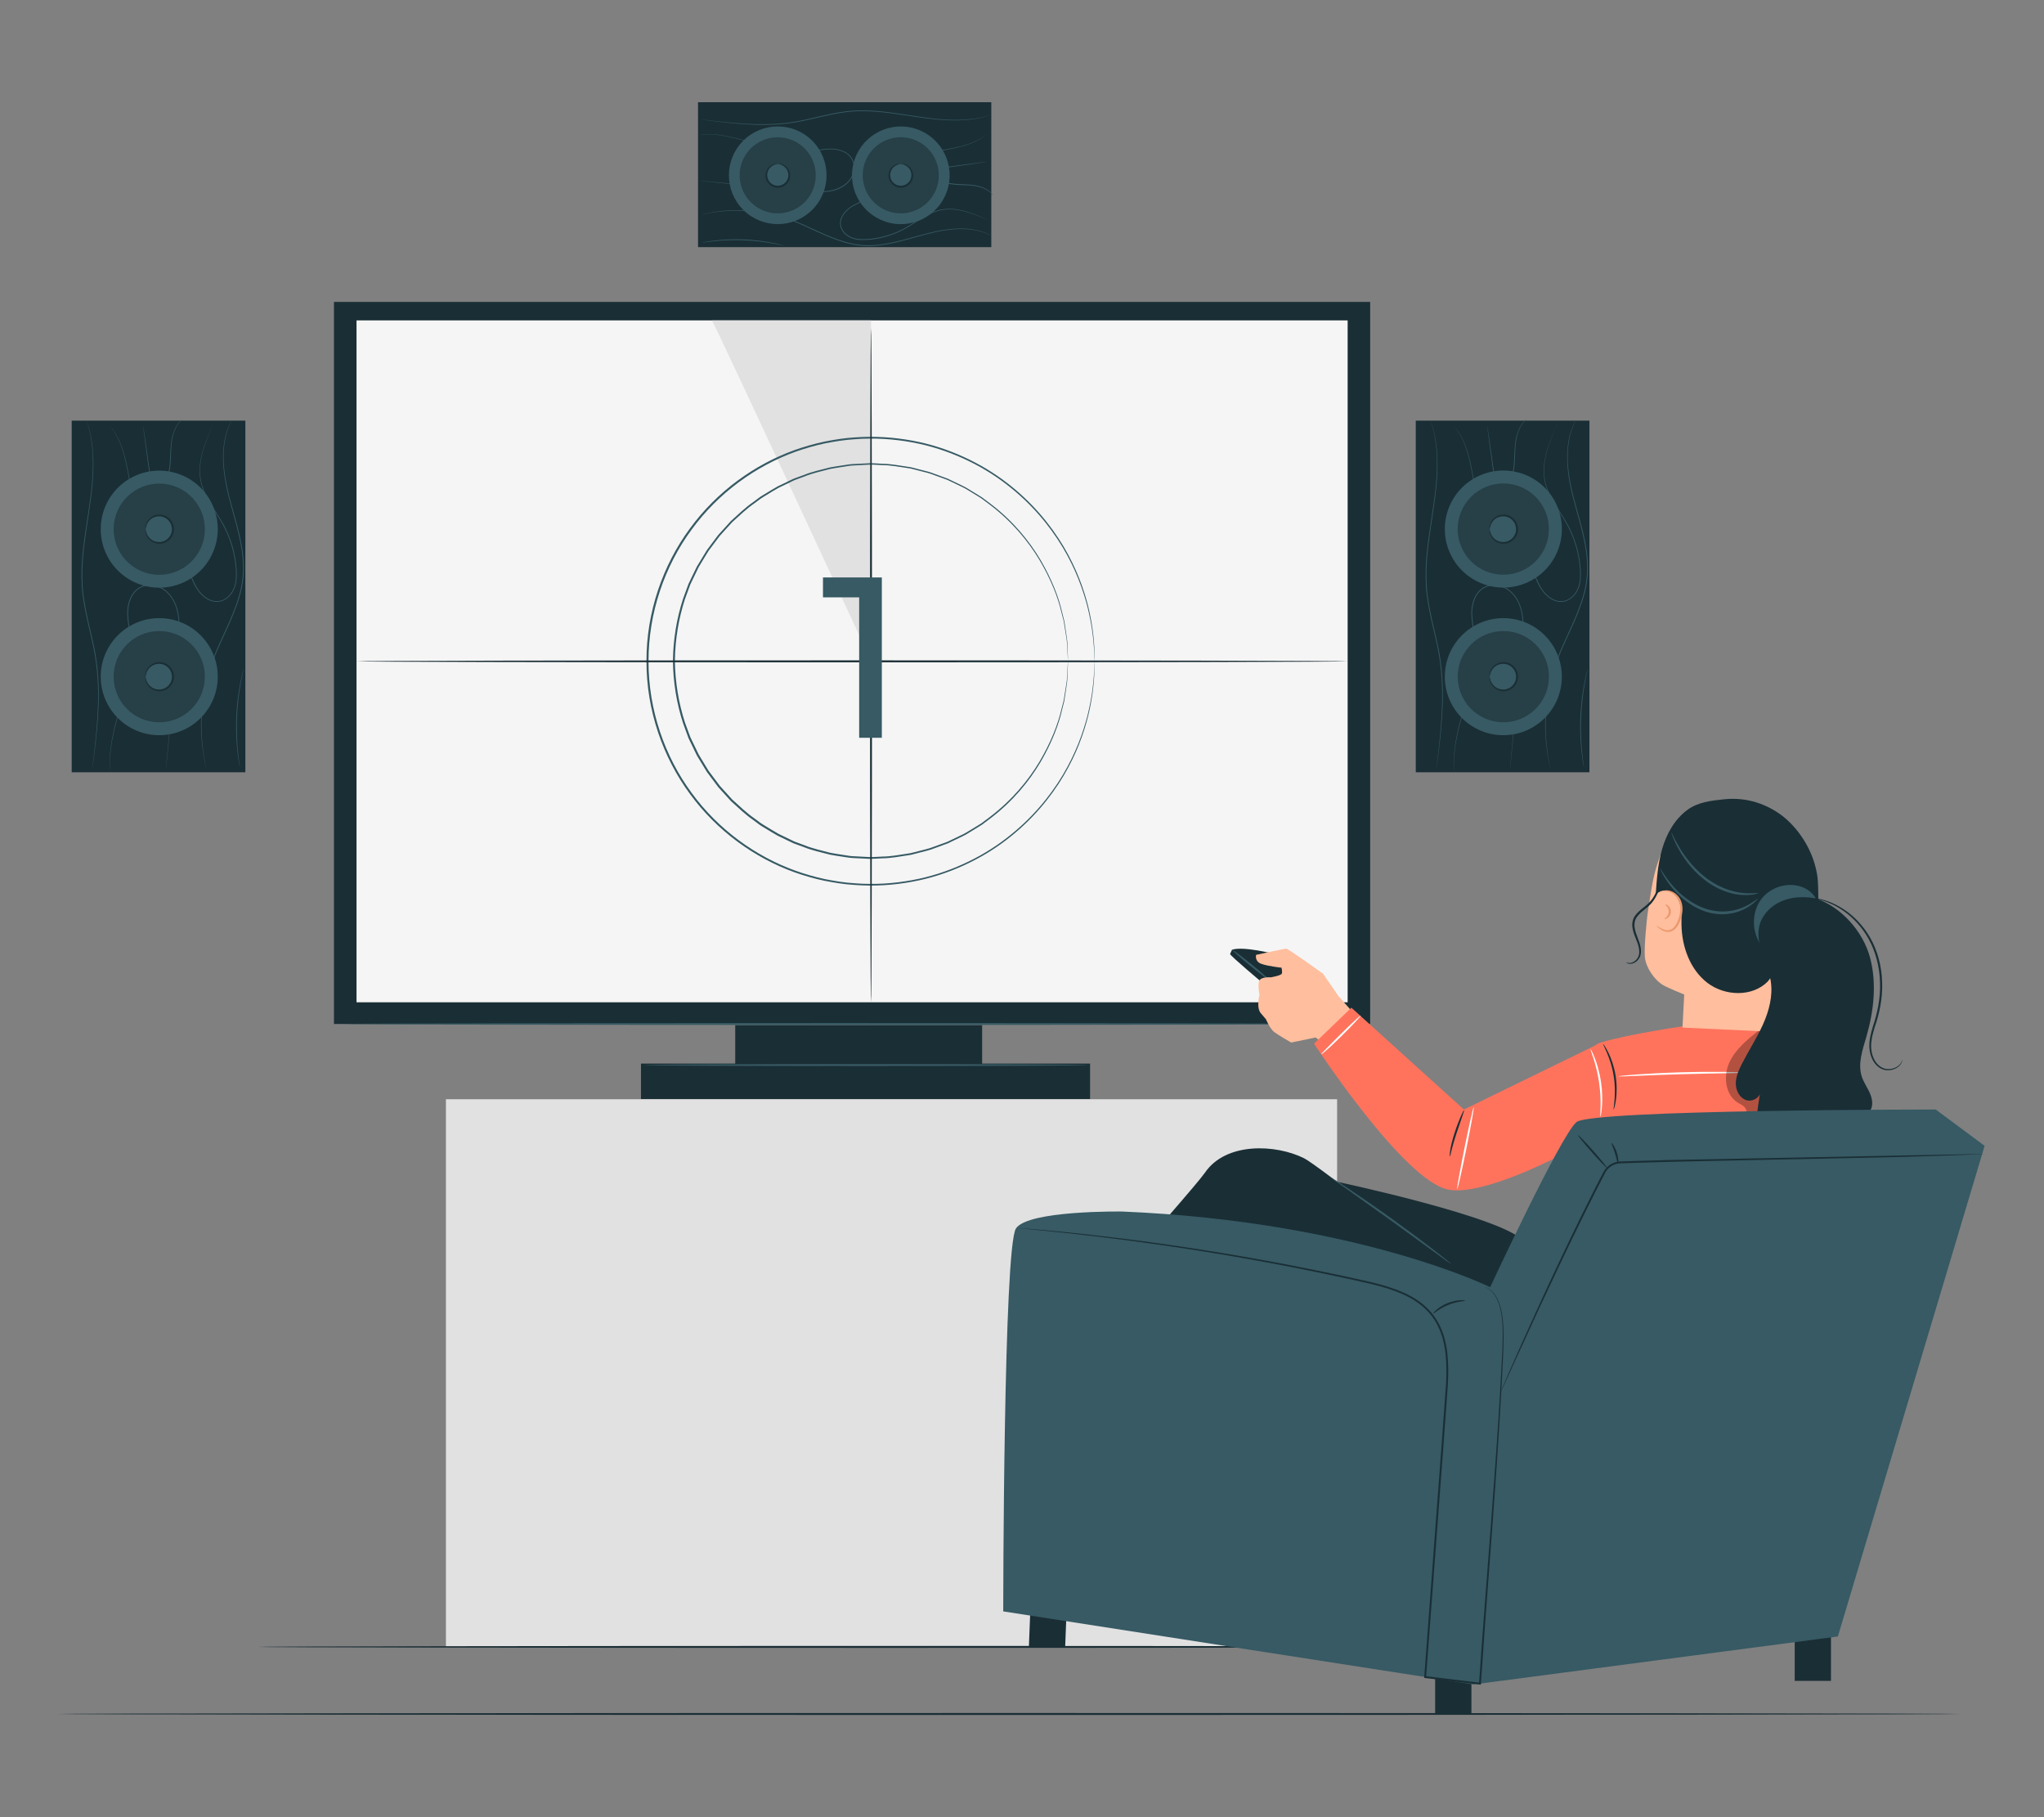 <?xml version="1.0" encoding="UTF-8"?>
<svg id="Layer_2" data-name="Layer 2" xmlns="http://www.w3.org/2000/svg" viewBox="0 0 540 480">
  <rect x="0" y="0" width="540" height="480" fill="#808080" stroke="none"/>
  <defs>
    <style>
      .cls-1 {
        fill: #ff735d;
      }

      .cls-1, .cls-2, .cls-3, .cls-4, .cls-5, .cls-6, .cls-7, .cls-8, .cls-9, .cls-10 {
        stroke-width: 0px;
      }

      .cls-2 {
        fill: #375a64;
      }

      .cls-3 {
        fill: #e1e1e1;
      }

      .cls-5 {
        fill: #f5f5f5;
      }

      .cls-6 {
        fill: none;
      }

      .cls-7 {
        fill: #1a2e35;
      }

      .cls-8 {
        fill: #fff;
      }

      .cls-11 {
        opacity: .3;
      }

      .cls-9 {
        fill: #ffbe9d;
      }

      .cls-10 {
        fill: #eb996e;
      }
    </style>
  </defs>
  <g id="Layer_2-2" data-name="Layer 2">
    <g>
      <g>
        <rect class="cls-3" x="117.81" y="290.36" width="235.44" height="144.66"/>
        <g>
          <rect class="cls-7" x="169.34" y="280.94" width="118.64" height="9.36"/>
          <rect class="cls-7" x="194.24" y="270.78" width="65.23" height="12.73"/>
          <rect class="cls-7" x="88.23" y="79.75" width="273.75" height="190.73"/>
          <g>
            <rect class="cls-5" x="94.19" y="84.63" width="261.84" height="180.12"/>
            <path class="cls-3" d="M188.08,84.63c.34.06,42.13,90.06,42.13,90.06l-.1-90.06h-42.03Z"/>
            <path class="cls-2" d="M289.17,174.69s-.03-.32-.05-.96c-.04-.63-.02-1.58-.13-2.81-.15-2.46-.57-6.1-1.7-10.65-1.17-4.53-3.12-9.99-6.54-15.7-3.42-5.69-8.31-11.65-14.98-16.73-3.32-2.55-7.09-4.83-11.25-6.72-4.16-1.88-8.7-3.4-13.54-4.27-4.83-.89-9.95-1.24-15.17-.83-2.62.16-5.24.58-7.88,1.1-2.63.56-5.26,1.32-7.86,2.24-10.38,3.76-20.24,10.78-27.34,20.51-7.14,9.67-11.42,22-11.4,34.78-.03,12.78,4.25,25.12,11.39,34.79,7.1,9.74,16.96,16.76,27.34,20.52,2.6.93,5.23,1.68,7.87,2.25,2.64.52,5.27.95,7.88,1.1,5.22.41,10.34.06,15.17-.83,4.84-.87,9.38-2.38,13.54-4.27,4.16-1.89,7.93-4.17,11.25-6.72,6.67-5.08,11.56-11.03,14.98-16.73,3.42-5.72,5.37-11.17,6.54-15.7,1.13-4.55,1.54-8.18,1.7-10.65.11-1.23.09-2.17.13-2.81.02-.63.05-.96.05-.96,0,0,.04,1.3-.08,3.77-.12,2.47-.5,6.12-1.61,10.69-1.14,4.55-3.07,10.04-6.49,15.8-3.41,5.74-8.31,11.74-15,16.87-3.33,2.57-7.13,4.88-11.31,6.79-4.18,1.91-8.75,3.44-13.63,4.33-4.87.91-10.02,1.27-15.29.86-2.64-.15-5.29-.58-7.95-1.1-2.66-.56-5.31-1.32-7.93-2.25-10.47-3.78-20.42-10.85-27.59-20.67-7.21-9.75-11.53-22.2-11.5-35.1-.03-12.89,4.3-25.34,11.51-35.08,7.17-9.81,17.12-16.88,27.59-20.66,2.63-.93,5.28-1.69,7.93-2.25,2.66-.52,5.31-.95,7.95-1.1,5.26-.4,10.42-.04,15.28.86,4.88.89,9.45,2.42,13.63,4.33,4.18,1.91,7.97,4.22,11.31,6.79,6.7,5.13,11.6,11.14,15.01,16.87,3.41,5.76,5.35,11.25,6.49,15.8,1.1,4.57,1.49,8.22,1.61,10.69.12,2.47.08,3.77.08,3.77Z"/>
            <path class="cls-2" d="M282.17,174.52s-.03-.29-.07-.84c-.03-.57-.09-1.4-.15-2.47-.03-.54-.07-1.15-.1-1.82-.07-.67-.21-1.39-.33-2.18-.12-.79-.26-1.63-.4-2.53-.05-.46-.16-.91-.3-1.38-.12-.47-.25-.96-.38-1.46-.91-4.02-2.79-8.78-5.76-13.82-2.99-5.02-7.31-10.27-13.19-14.72-.74-.55-1.49-1.11-2.24-1.67-.79-.52-1.62-.99-2.44-1.5-.84-.48-1.63-1.06-2.53-1.46-.89-.43-1.79-.86-2.69-1.29-.45-.21-.91-.44-1.37-.65-.48-.17-.96-.35-1.44-.52-.96-.35-1.94-.71-2.92-1.06-.99-.33-2.03-.54-3.05-.82-1.04-.24-2.06-.6-3.14-.71-2.14-.3-4.31-.75-6.55-.76-1.12-.04-2.24-.15-3.38-.13-1.13.06-2.28.12-3.43.18-.57.04-1.16.04-1.73.11-.57.09-1.15.18-1.73.27-1.15.19-2.33.33-3.49.57-2.29.62-4.66,1.09-6.91,2.03-.57.21-1.14.42-1.72.63-.29.11-.58.2-.86.32l-.83.4c-1.11.54-2.23,1.07-3.35,1.61-1.09.59-2.14,1.28-3.23,1.93-.53.34-1.1.63-1.6,1.01l-1.53,1.14c-2.11,1.45-3.95,3.25-5.88,4.99-.87.96-1.75,1.93-2.63,2.9l-.66.73-.6.79-1.19,1.59-1.19,1.59-1.04,1.7-1.04,1.72-.52.86c-.16.3-.29.6-.44.91-.58,1.21-1.17,2.43-1.76,3.65-.47,1.27-.94,2.55-1.41,3.84-1.69,5.2-2.6,10.72-2.67,16.34.07,5.62.98,11.15,2.67,16.35.47,1.28.94,2.56,1.41,3.84.59,1.22,1.18,2.44,1.76,3.65l.44.91.52.86,1.04,1.72,1.04,1.71,1.19,1.59,1.19,1.59.59.79.66.73c.88.97,1.76,1.94,2.63,2.9,1.93,1.74,3.77,3.55,5.88,5l1.53,1.14c.5.38,1.07.67,1.6,1.01,1.08.64,2.13,1.33,3.23,1.93,1.12.54,2.24,1.08,3.35,1.62l.83.4c.28.12.57.21.86.32.57.21,1.15.42,1.72.63,2.25.94,4.62,1.4,6.91,2.03,1.16.24,2.33.37,3.49.57.58.09,1.15.18,1.73.27.58.08,1.16.07,1.73.11,1.15.06,2.3.12,3.43.18,1.13.02,2.26-.09,3.38-.13,2.25-.01,4.41-.46,6.55-.76,1.08-.11,2.1-.48,3.14-.71,1.03-.28,2.06-.49,3.05-.82.98-.36,1.95-.71,2.92-1.06.48-.18.96-.35,1.44-.52.46-.22.91-.43,1.37-.65.91-.44,1.8-.87,2.69-1.29.9-.41,1.69-.99,2.53-1.46.82-.51,1.65-.98,2.44-1.5.76-.56,1.5-1.12,2.24-1.67,5.88-4.46,10.2-9.7,13.19-14.72,2.97-5.04,4.84-9.8,5.76-13.82.13-.5.26-.98.38-1.46.13-.47.24-.93.3-1.38.14-.9.28-1.75.4-2.53.12-.79.26-1.51.33-2.17.04-.67.07-1.28.1-1.82.07-1.08.12-1.9.15-2.47.04-.56.07-.84.07-.84,0,0,0,.29-.02.84-.02.57-.06,1.4-.1,2.48-.02.55-.05,1.16-.08,1.83-.06.67-.19,1.39-.3,2.18-.12.79-.24,1.64-.38,2.55-.05.46-.16.92-.29,1.39-.12.47-.24.96-.37,1.46-.89,4.05-2.74,8.84-5.7,13.92-2.98,5.06-7.31,10.36-13.21,14.87-.74.56-1.49,1.12-2.25,1.69-.79.52-1.63,1-2.45,1.51-.84.48-1.64,1.07-2.54,1.48-.89.43-1.8.87-2.71,1.31-.46.22-.92.44-1.38.66-.48.18-.96.35-1.45.53-.97.36-1.95.72-2.94,1.08-1,.33-2.04.55-3.08.83-1.04.24-2.07.61-3.16.72-2.16.31-4.34.76-6.61.78-1.13.04-2.26.15-3.41.14-1.14-.06-2.3-.11-3.46-.17-.58-.04-1.17-.04-1.75-.11-.58-.09-1.16-.18-1.74-.26-1.16-.19-2.35-.33-3.52-.57-2.31-.62-4.7-1.09-6.98-2.03-.58-.21-1.16-.42-1.74-.63-.29-.11-.58-.21-.87-.32l-.84-.4c-1.12-.54-2.25-1.08-3.38-1.63-1.11-.6-2.17-1.29-3.26-1.94-.54-.34-1.11-.63-1.62-1.02l-1.54-1.15c-2.13-1.46-3.99-3.28-5.94-5.04-.88-.97-1.77-1.95-2.66-2.93l-.67-.74-.6-.8-1.2-1.6-1.2-1.61-1.05-1.72-1.05-1.73-.53-.87-.45-.92c-.59-1.23-1.18-2.46-1.78-3.69-.47-1.29-.95-2.58-1.42-3.88-1.71-5.25-2.63-10.83-2.7-16.51.07-5.68.99-11.25,2.7-16.5.48-1.3.95-2.59,1.42-3.87.59-1.23,1.19-2.46,1.78-3.69.15-.3.29-.62.45-.91l.53-.87,1.05-1.73,1.05-1.72,1.2-1.61,1.2-1.6.6-.79.67-.74c.89-.98,1.78-1.96,2.66-2.93,1.95-1.76,3.81-3.58,5.94-5.04l1.54-1.15c.51-.39,1.08-.68,1.62-1.02,1.09-.65,2.15-1.34,3.26-1.94,1.13-.55,2.26-1.09,3.38-1.63l.84-.4c.29-.12.58-.22.87-.32.58-.21,1.16-.42,1.74-.63,2.28-.95,4.67-1.41,6.98-2.03,1.17-.24,2.35-.38,3.52-.57.58-.09,1.16-.18,1.74-.26.58-.08,1.17-.07,1.75-.11,1.16-.06,2.32-.11,3.46-.17,1.14-.02,2.28.1,3.41.14,2.26.02,4.45.47,6.61.78,1.09.11,2.12.48,3.16.72,1.03.28,2.08.5,3.08.83.99.36,1.97.72,2.94,1.08.48.18.97.36,1.45.53.47.21.92.44,1.38.66.91.44,1.82.88,2.71,1.31.9.41,1.7,1,2.54,1.48.83.51,1.66.99,2.45,1.51.76.57,1.51,1.13,2.25,1.69,5.91,4.51,10.23,9.8,13.22,14.87,2.96,5.09,4.82,9.88,5.7,13.92.13.5.25.99.37,1.46.13.47.24.93.29,1.39.13.91.26,1.76.38,2.55.11.79.24,1.51.3,2.18.03.67.06,1.28.08,1.83.04,1.08.08,1.9.1,2.48.02.56.02.84.02.84Z"/>
            <path class="cls-7" d="M356.02,174.69c0,.14-58.62.26-130.91.26s-130.92-.12-130.92-.26,58.61-.26,130.92-.26,130.91.12,130.91.26Z"/>
            <path class="cls-7" d="M230.11,264.76c-.14,0-.26-39.86-.26-89.03s.12-89.04.26-89.04.26,39.86.26,89.04-.12,89.03-.26,89.03Z"/>
            <path class="cls-2" d="M232.97,152.53v42.35h-5.99v-37.09h-9.56v-5.26h15.55Z"/>
          </g>
          <path class="cls-2" d="M353.25,270.48c0,.14-58.8.26-131.33.26s-131.34-.12-131.34-.26,58.79-.26,131.34-.26,131.33.12,131.33.26Z"/>
          <path class="cls-2" d="M287.54,281.33c0,.14-26.29.26-58.72.26s-58.73-.12-58.73-.26,26.29-.26,58.73-.26,58.72.12,58.72.26Z"/>
        </g>
        <path class="cls-7" d="M400.09,435.02c0,.14-74.33.26-165.99.26s-166.01-.12-166.01-.26,74.31-.26,166.01-.26,165.99.12,165.99.26Z"/>
        <path class="cls-7" d="M518.09,452.74c0,.14-112.59.26-251.44.26s-251.46-.12-251.46-.26,112.56-.26,251.46-.26,251.44.12,251.44.26Z"/>
        <g>
          <g>
            <rect class="cls-7" x="204.01" y="7.4" width="38.28" height="77.48" transform="translate(177.01 269.29) rotate(-90)"/>
            <path class="cls-2" d="M261.9,30.3s-1.01.41-2.93.84c-1.91.44-4.76.76-8.27.63-3.52-.1-7.66-.72-12.24-1.42-4.57-.67-9.68-1.38-14.99-.73-5.3.69-10.17,2.34-14.8,2.91-4.61.62-8.82.5-12.31.26-3.5-.24-6.32-.6-8.27-.84-.93-.12-1.68-.22-2.24-.29-.51-.07-.78-.12-.78-.12,0,0,.27.02.78.08.56.06,1.31.15,2.24.26,1.95.22,4.77.55,8.27.77,3.49.21,7.69.32,12.28-.31,4.6-.58,9.47-2.24,14.8-2.93,5.35-.65,10.47.07,15.04.75,4.58.71,8.71,1.35,12.22,1.47,3.5.14,6.34-.15,8.25-.56.96-.19,1.7-.39,2.19-.54.49-.15.76-.22.76-.22Z"/>
            <path class="cls-2" d="M184.37,35.57s.31-.04.9-.08c.3-.02.66-.07,1.09-.07.44,0,.94,0,1.5.02,2.26.06,5.48.67,9.34,1.77,1.94.54,4.04,1.18,6.33,1.76,2.29.57,4.77,1.06,7.42,1.11,1.32.03,2.68-.07,4.05-.29,1.37-.22,2.77-.5,4.23-.53,1.45-.03,2.98.24,4.29,1.03.65.4,1.22.94,1.62,1.61.4.67.6,1.45.61,2.23.02,1.57-.65,3.09-1.74,4.15-1.08,1.08-2.47,1.74-3.88,2.1-2.86.72-5.7.28-8.33.05-5.28-.51-10.04-.97-14.05-1.36-3.96-.39-7.19-.71-9.47-.94-1.08-.11-1.94-.2-2.57-.27-.59-.06-.9-.11-.9-.11,0,0,.31.02.9.06.63.06,1.49.13,2.58.23,2.29.21,5.51.51,9.48.87,4.02.38,8.78.82,14.06,1.32,2.63.23,5.46.65,8.26-.06,1.38-.36,2.74-1.01,3.78-2.05,1.05-1.03,1.7-2.5,1.68-4,.01-1.52-.86-2.93-2.13-3.67-1.26-.77-2.75-1.04-4.17-1.01-1.44.03-2.83.31-4.21.52-1.37.22-2.75.32-4.08.29-2.67-.06-5.17-.56-7.46-1.14-2.29-.58-4.4-1.23-6.33-1.78-3.86-1.12-7.06-1.75-9.31-1.83-.55-.01-1.05-.02-1.49-.03-.43,0-.8.04-1.09.05-.59.04-.9.04-.9.04Z"/>
            <path class="cls-2" d="M260.96,58.09s-.3-.11-.85-.35c-.56-.23-1.38-.58-2.45-.98-1.08-.39-2.4-.87-4-1.17-1.59-.32-3.48-.45-5.47.03-2,.47-3.96,1.62-5.99,2.92-2.02,1.31-4.24,2.69-6.84,3.56-2.58.86-5.43,1.46-8.41,1.26-1.47-.13-3.02-.69-4.05-1.89-.51-.59-.88-1.33-.95-2.13-.1-.8.12-1.61.5-2.31.78-1.4,2.08-2.41,3.46-3.09,1.38-.68,2.82-1.15,4.12-1.81.65-.33,1.27-.72,1.82-1.18.54-.47,1.01-1.01,1.43-1.58.83-1.14,1.49-2.37,2.3-3.48,1.62-2.24,3.96-3.62,6.21-4.47,2.27-.86,4.49-1.3,6.51-1.67,2.02-.36,3.85-.69,5.43-1.09,1.58-.4,2.9-.88,3.94-1.36,1.04-.48,1.79-.97,2.29-1.31.49-.36.74-.55.74-.55,0,0-.24.21-.72.58-.49.35-1.24.85-2.28,1.35-1.04.49-2.37.99-3.95,1.4-1.58.42-3.41.76-5.43,1.13-2.01.38-4.23.83-6.48,1.68-2.24.84-4.53,2.22-6.12,4.42-.8,1.09-1.45,2.32-2.3,3.48-.42.58-.9,1.13-1.46,1.61-.56.48-1.19.87-1.85,1.21-1.33.68-2.76,1.15-4.13,1.82-1.35.66-2.61,1.65-3.36,3-.36.67-.57,1.44-.47,2.19.06.75.41,1.45.9,2.01.98,1.15,2.47,1.7,3.91,1.82,2.93.2,5.78-.39,8.33-1.24,2.58-.85,4.78-2.21,6.81-3.52,2.03-1.3,4.02-2.44,6.05-2.91,2.02-.48,3.93-.33,5.53,0,1.61.32,2.94.81,4.01,1.21,2.14.84,3.28,1.41,3.28,1.41Z"/>
            <path class="cls-2" d="M262.29,51.55s-.26-.35-.85-.84c-.59-.49-1.58-1.05-2.92-1.37-1.33-.36-2.98-.41-4.81-.47-.91-.04-1.88-.09-2.87-.28-.97-.2-2.05-.45-2.83-1.26-.38-.4-.58-1-.42-1.54.15-.54.55-.94.99-1.21.92-.51,1.92-.5,2.82-.66,1.78-.24,3.41-.46,4.82-.65,1.29-.17,2.38-.31,3.25-.42.33-.04.62-.07.89-.1.2-.02.31-.03.31-.02,0,0-.1.03-.3.06-.26.04-.55.09-.88.14-.87.13-1.96.29-3.24.48-1.41.2-3.03.44-4.81.69-.89.15-1.9.17-2.74.64-.41.24-.77.62-.89,1.08-.13.47.03.98.38,1.34.7.75,1.76,1.01,2.71,1.2.97.18,1.93.24,2.84.28,1.82.07,3.49.14,4.84.51,1.35.35,2.35.94,2.93,1.45.58.52.8.9.8.9Z"/>
            <path class="cls-2" d="M262.21,62.41s-.25-.12-.73-.35c-.47-.23-1.19-.54-2.15-.83-1.91-.59-4.85-.98-8.42-.55-1.78.19-3.72.58-5.76,1.1-2.05.52-4.21,1.17-6.51,1.78-2.3.6-4.75,1.16-7.34,1.36-2.59.22-5.31-.04-7.96-.8-5.31-1.53-9.85-4.25-14.31-5.88-4.45-1.66-8.72-2.34-12.3-2.53-3.59-.19-6.49.14-8.48.43-.99.16-1.76.3-2.27.42-.52.11-.79.15-.79.15,0,0,1.07-.31,3.05-.65,1.98-.32,4.9-.67,8.5-.5,3.59.16,7.88.84,12.36,2.49,4.48,1.62,9.02,4.34,14.29,5.85,2.63.76,5.32,1.02,7.89.8,2.57-.19,5.01-.75,7.31-1.34,2.3-.6,4.46-1.24,6.52-1.76,2.05-.52,3.99-.89,5.79-1.08,3.59-.41,6.54,0,8.46.62.96.31,1.68.63,2.15.87.47.25.71.39.71.39Z"/>
            <path class="cls-2" d="M207.22,64.9s-.08,0-.22-.03c-.2-.04-.4-.08-.62-.13-.54-.12-1.33-.28-2.3-.45-1.95-.35-4.66-.72-7.68-.83-3.02-.11-5.75.04-7.72.25-.98.1-1.78.2-2.33.27-.23.03-.43.06-.63.08-.15.02-.22.02-.22.01,0,0,.07-.03.22-.06.2-.04.4-.08.63-.12.54-.1,1.34-.22,2.32-.34,1.97-.24,4.71-.42,7.74-.31,3.03.12,5.75.51,7.7.9.97.19,1.76.37,2.29.52.22.06.42.11.62.17.14.04.21.06.21.07Z"/>
          </g>
          <circle class="cls-2" cx="205.47" cy="46.3" r="12.9" transform="translate(27.44 158.85) rotate(-45)"/>
          <g class="cls-11">
            <circle class="cls-4" cx="205.47" cy="46.3" r="10.05" transform="translate(-1.33 6.34) rotate(-1.76)"/>
          </g>
          <g>
            <path class="cls-2" d="M205.47,43.28c1.67,0,3.03,1.35,3.03,3.03s-1.35,3.03-3.03,3.03-3.03-1.35-3.03-3.03,1.35-3.03,3.03-3.03Z"/>
            <path class="cls-7" d="M205.47,43.28s-.27.05-.71.19c-.44.14-1.07.45-1.54,1.11-.48.64-.74,1.68-.36,2.67.35.98,1.4,1.83,2.62,1.82,1.22.01,2.27-.83,2.62-1.82.38-.99.12-2.03-.36-2.67-.48-.66-1.11-.98-1.54-1.11-.44-.14-.72-.15-.71-.19,0-.03.27-.09.76,0,.48.08,1.21.37,1.79,1.09.58.69.93,1.88.52,3.05-.38,1.16-1.61,2.19-3.07,2.17-1.45.01-2.69-1.01-3.07-2.17-.42-1.18-.06-2.36.52-3.05.58-.72,1.31-1,1.79-1.09.49-.09.77-.02.76,0Z"/>
          </g>
          <circle class="cls-2" cx="237.97" cy="46.3" r="12.9" transform="translate(137.95 267.14) rotate(-76.64)"/>
          <g class="cls-11">
            <circle class="cls-4" cx="237.97" cy="46.3" r="10.05"/>
          </g>
          <g>
            <path class="cls-2" d="M237.97,43.28c1.67,0,3.03,1.35,3.03,3.03s-1.35,3.03-3.03,3.03-3.03-1.35-3.03-3.03,1.35-3.03,3.03-3.03Z"/>
            <path class="cls-7" d="M237.97,43.28s-.27.05-.71.19c-.44.14-1.07.45-1.54,1.11-.48.64-.74,1.68-.36,2.67.35.98,1.4,1.83,2.62,1.82,1.22.01,2.27-.83,2.62-1.82.38-.99.12-2.03-.36-2.67-.48-.66-1.11-.98-1.54-1.11-.44-.14-.72-.15-.71-.19,0-.03.27-.09.76,0,.48.08,1.21.37,1.79,1.09.58.69.93,1.88.52,3.05-.38,1.16-1.61,2.19-3.07,2.17-1.45.01-2.69-1.01-3.07-2.17-.42-1.18-.06-2.36.52-3.05.58-.72,1.31-1,1.79-1.09.49-.09.77-.02.76,0Z"/>
          </g>
        </g>
        <g>
          <g>
            <rect class="cls-7" x="18.93" y="111.11" width="45.88" height="92.88" transform="translate(83.75 315.1) rotate(180)"/>
            <path class="cls-2" d="M22.89,111.1s.49,1.21,1,3.51c.52,2.29.9,5.71.75,9.92-.12,4.21-.87,9.18-1.71,14.67-.8,5.48-1.66,11.6-.88,17.98.82,6.36,2.81,12.2,3.5,17.74.74,5.53.6,10.57.32,14.76-.29,4.2-.71,7.58-1,9.91-.15,1.13-.26,2.03-.35,2.68-.08.61-.14.93-.14.93,0,0,.03-.32.1-.94.08-.66.18-1.56.31-2.69.26-2.34.66-5.72.93-9.91.26-4.19.38-9.22-.37-14.72-.69-5.51-2.68-11.35-3.51-17.74-.78-6.41.09-12.55.9-18.03.85-5.49,1.62-10.44,1.75-14.65.17-4.2-.19-7.6-.68-9.9-.23-1.15-.47-2.03-.65-2.62-.18-.59-.26-.91-.26-.91Z"/>
            <path class="cls-2" d="M29.21,204.04s-.04-.37-.1-1.08c-.02-.35-.08-.79-.09-1.31,0-.53.01-1.12.02-1.79.08-2.7.81-6.56,2.13-11.2.65-2.32,1.42-4.84,2.11-7.59.68-2.74,1.28-5.73,1.34-8.9.05-.79-.03-1.59-.07-2.41-.02-.81-.16-1.62-.29-2.45-.26-1.64-.59-3.32-.63-5.07-.04-1.74.29-3.56,1.24-5.13.48-.77,1.13-1.46,1.92-1.93.8-.47,1.73-.71,2.66-.73,1.88-.02,3.7.78,4.96,2.08,1.29,1.29,2.08,2.96,2.52,4.64.86,3.42.34,6.83.06,9.98-.61,6.33-1.16,12.04-1.63,16.85-.47,4.77-.85,8.63-1.12,11.36-.13,1.31-.24,2.34-.31,3.09-.07.71-.12,1.07-.12,1.07,0,0,.02-.37.08-1.08.07-.75.16-1.78.28-3.09.25-2.72.61-6.6,1.05-11.36.45-4.81.99-10.52,1.59-16.85.27-3.15.78-6.54-.07-9.91-.43-1.66-1.21-3.29-2.47-4.55-1.23-1.26-3-2.04-4.81-2.02-.9.01-1.8.25-2.56.7-.77.46-1.39,1.11-1.85,1.86-.92,1.51-1.25,3.3-1.21,5.01.04,1.72.37,3.4.62,5.05.12.83.26,1.64.28,2.46.04.82.12,1.63.06,2.42-.07,3.2-.67,6.19-1.36,8.94-.7,2.75-1.47,5.27-2.13,7.59-1.34,4.62-2.09,8.47-2.19,11.16-.01.67-.03,1.26-.04,1.79,0,.52.05.95.07,1.31.04.71.06,1.08.06,1.08Z"/>
            <path class="cls-2" d="M56.2,112.22s-.14.35-.42,1.02c-.28.67-.7,1.65-1.18,2.94-.47,1.29-1.04,2.88-1.41,4.8-.38,1.9-.54,4.17.04,6.56.57,2.4,1.94,4.76,3.5,7.18.78,1.22,1.59,2.48,2.34,3.84.74,1.36,1.39,2.82,1.92,4.36.54,1.54.95,3.17,1.22,4.86.25,1.69.45,3.44.28,5.22-.15,1.76-.82,3.62-2.26,4.84-.7.61-1.59,1.05-2.54,1.13-.95.11-1.92-.15-2.75-.59-1.68-.94-2.89-2.49-3.69-4.13-.81-1.65-1.37-3.37-2.17-4.94-.4-.78-.87-1.52-1.42-2.18-.56-.65-1.21-1.21-1.89-1.71-1.37-1-2.85-1.79-4.17-2.76-2.68-1.94-4.34-4.74-5.35-7.44-1.03-2.72-1.56-5.39-2-7.8-.43-2.42-.83-4.62-1.31-6.51-.48-1.89-1.05-3.48-1.63-4.73-.58-1.25-1.16-2.15-1.57-2.74-.43-.58-.66-.89-.66-.89,0,0,.25.29.69.86.42.59,1.02,1.49,1.61,2.73.59,1.25,1.18,2.84,1.67,4.73.5,1.89.9,4.09,1.35,6.51.45,2.41.99,5.07,2.02,7.77,1.01,2.68,2.66,5.44,5.3,7.35,1.31.96,2.79,1.74,4.17,2.76.69.51,1.36,1.07,1.93,1.74.57.67,1.05,1.43,1.45,2.22.81,1.59,1.37,3.31,2.18,4.95.79,1.62,1.98,3.14,3.6,4.04.81.43,1.73.68,2.63.57.91-.07,1.75-.5,2.43-1.08,1.38-1.18,2.04-2.97,2.19-4.71.16-1.75-.03-3.49-.28-5.17-.27-1.68-.68-3.29-1.21-4.83-.53-1.53-1.17-2.98-1.9-4.34-.74-1.35-1.55-2.61-2.32-3.83-1.55-2.43-2.93-4.82-3.49-7.24-.57-2.42-.4-4.71,0-6.62.38-1.93.96-3.52,1.45-4.81,1.01-2.57,1.68-3.93,1.68-3.93Z"/>
            <path class="cls-2" d="M48.36,110.63s-.42.31-1.01,1.01c-.59.71-1.26,1.89-1.65,3.5-.43,1.6-.49,3.58-.56,5.77-.05,1.1-.11,2.25-.33,3.44-.24,1.16-.53,2.46-1.51,3.38-.47.45-1.19.69-1.82.5-.64-.18-1.12-.65-1.43-1.18-.6-1.1-.6-2.3-.78-3.37-.29-2.15-.55-4.1-.78-5.78-.2-1.57-.38-2.88-.51-3.9-.05-.41-.09-.76-.13-1.06-.03-.24-.03-.37-.03-.37,0,0,.03.12.07.37.05.3.1.65.17,1.06.15,1.01.34,2.32.57,3.89.24,1.68.52,3.62.82,5.77.18,1.07.2,2.27.77,3.29.29.49.75.93,1.31,1.08.57.16,1.19-.04,1.63-.46.91-.85,1.21-2.12,1.45-3.26.22-1.17.29-2.31.34-3.41.08-2.18.16-4.18.61-5.8.42-1.62,1.12-2.82,1.73-3.52.62-.7,1.08-.96,1.08-.96Z"/>
            <path class="cls-2" d="M61.38,110.72s-.14.3-.43.87c-.28.57-.65,1.43-1,2.58-.71,2.29-1.18,5.81-.67,10.09.23,2.14.69,4.46,1.31,6.91.63,2.45,1.4,5.05,2.13,7.81.71,2.76,1.39,5.69,1.62,8.8.26,3.1-.04,6.36-.96,9.53-1.83,6.36-5.1,11.8-7.04,17.15-1.99,5.34-2.81,10.46-3.03,14.75-.23,4.3.17,7.79.52,10.16.2,1.19.36,2.11.5,2.73.13.62.19.95.19.95,0,0-.36-1.29-.77-3.66-.38-2.38-.8-5.87-.59-10.18.2-4.3,1-9.45,2.99-14.81,1.94-5.37,5.2-10.81,7.02-17.14.91-3.15,1.22-6.38.96-9.46-.23-3.09-.9-6.01-1.61-8.76-.72-2.76-1.49-5.35-2.11-7.81-.62-2.46-1.07-4.79-1.29-6.94-.5-4.3,0-7.84.73-10.13.37-1.15.75-2.01,1.04-2.57.3-.56.46-.85.46-.85Z"/>
            <path class="cls-2" d="M64.37,176.64s0,.09-.04.26c-.05.23-.1.48-.16.75-.15.65-.34,1.59-.55,2.76-.43,2.33-.86,5.59-1.01,9.21-.13,3.62.06,6.9.3,9.26.12,1.18.24,2.13.34,2.79.04.28.07.53.1.76.02.17.03.27.02.27,0,0-.03-.09-.06-.26-.04-.23-.09-.48-.14-.75-.12-.65-.26-1.61-.4-2.79-.28-2.36-.5-5.65-.36-9.28.14-3.63.61-6.89,1.07-9.22.23-1.17.44-2.11.61-2.75.07-.27.14-.51.2-.74.05-.17.08-.26.08-.25Z"/>
          </g>
          <circle class="cls-2" cx="42.07" cy="178.74" r="15.46"/>
          <g class="cls-11">
            <circle class="cls-4" cx="42.07" cy="178.74" r="12.05"/>
          </g>
          <g>
            <path class="cls-2" d="M38.44,178.74c0-2,1.62-3.63,3.63-3.63s3.63,1.62,3.63,3.63-1.62,3.63-3.63,3.63-3.63-1.62-3.63-3.63Z"/>
            <path class="cls-7" d="M38.44,178.74s.05.32.21.86c.16.53.53,1.29,1.33,1.88.77.58,2.03.9,3.24.44,1.2-.42,2.23-1.69,2.21-3.18.01-1.49-1.02-2.76-2.21-3.18-1.21-.46-2.46-.14-3.24.44-.8.58-1.17,1.35-1.33,1.88-.16.54-.16.86-.21.86-.02,0-.09-.32.02-.91.11-.57.45-1.43,1.31-2.12.82-.68,2.23-1.1,3.62-.6,1.38.45,2.59,1.91,2.57,3.63.02,1.72-1.19,3.18-2.57,3.63-1.39.5-2.8.08-3.62-.6-.85-.68-1.2-1.55-1.31-2.12-.11-.59-.04-.91-.02-.91Z"/>
          </g>
          <circle class="cls-2" cx="42.07" cy="139.78" r="15.46" transform="translate(-103.6 149.17) rotate(-76.94)"/>
          <g class="cls-11">
            <circle class="cls-4" cx="42.07" cy="139.78" r="12.05" transform="translate(-103.6 149.13) rotate(-76.92)"/>
          </g>
          <g>
            <path class="cls-2" d="M38.44,139.78c0-2,1.62-3.63,3.63-3.63s3.63,1.62,3.63,3.63-1.62,3.63-3.63,3.63-3.63-1.62-3.63-3.63Z"/>
            <path class="cls-7" d="M38.44,139.78s.05.32.21.86c.16.53.53,1.29,1.33,1.88.77.58,2.03.9,3.24.44,1.2-.42,2.23-1.69,2.21-3.18.01-1.49-1.02-2.76-2.21-3.18-1.21-.46-2.46-.14-3.24.44-.8.58-1.17,1.35-1.33,1.88-.16.54-.16.86-.21.86-.02,0-.09-.32.02-.91.11-.57.45-1.43,1.31-2.12.82-.68,2.23-1.1,3.62-.6,1.38.45,2.59,1.91,2.57,3.63.02,1.72-1.19,3.18-2.57,3.63-1.39.5-2.8.08-3.62-.6-.85-.68-1.2-1.55-1.31-2.12-.11-.59-.04-.91-.02-.91Z"/>
          </g>
        </g>
        <g>
          <g>
            <rect class="cls-7" x="374.03" y="111.11" width="45.88" height="92.88" transform="translate(793.94 315.1) rotate(180)"/>
            <path class="cls-2" d="M377.98,111.1s.49,1.21,1,3.51c.52,2.29.9,5.71.75,9.92-.12,4.21-.87,9.18-1.71,14.67-.8,5.48-1.66,11.6-.88,17.98.82,6.36,2.81,12.2,3.5,17.74.74,5.53.6,10.57.32,14.76-.29,4.2-.71,7.58-1,9.91-.15,1.13-.26,2.03-.35,2.68-.08.61-.14.93-.14.93,0,0,.03-.32.1-.94.08-.66.18-1.56.31-2.69.26-2.34.66-5.72.93-9.91.26-4.19.38-9.22-.37-14.72-.69-5.51-2.68-11.35-3.51-17.74-.78-6.41.09-12.55.9-18.03.85-5.49,1.62-10.44,1.75-14.65.17-4.2-.19-7.6-.68-9.9-.23-1.15-.47-2.03-.65-2.62-.18-.59-.26-.91-.26-.91Z"/>
            <path class="cls-2" d="M384.3,204.04s-.04-.37-.1-1.08c-.02-.35-.08-.79-.09-1.31,0-.53.01-1.12.02-1.79.08-2.7.81-6.56,2.13-11.2.65-2.32,1.42-4.84,2.11-7.59.68-2.74,1.28-5.73,1.34-8.9.05-.79-.03-1.59-.07-2.41-.02-.81-.16-1.62-.29-2.45-.26-1.64-.59-3.32-.63-5.07-.04-1.74.29-3.56,1.24-5.13.48-.77,1.13-1.46,1.92-1.93.8-.47,1.73-.71,2.66-.73,1.88-.02,3.7.78,4.96,2.08,1.29,1.29,2.08,2.96,2.52,4.64.86,3.42.34,6.83.06,9.98-.61,6.33-1.16,12.04-1.63,16.85-.47,4.77-.85,8.63-1.12,11.36-.13,1.31-.24,2.34-.31,3.09-.07.71-.12,1.07-.12,1.07,0,0,.02-.37.08-1.08.07-.75.16-1.78.28-3.09.25-2.72.61-6.6,1.05-11.36.45-4.81.99-10.52,1.59-16.85.27-3.15.78-6.54-.07-9.91-.43-1.66-1.21-3.29-2.47-4.55-1.23-1.26-3-2.04-4.81-2.02-.9.01-1.8.25-2.56.7-.77.46-1.39,1.11-1.85,1.86-.92,1.51-1.25,3.3-1.21,5.01.04,1.72.37,3.4.62,5.05.12.83.26,1.64.28,2.46.04.82.12,1.63.06,2.42-.07,3.2-.67,6.19-1.36,8.94-.7,2.75-1.47,5.27-2.13,7.59-1.34,4.62-2.09,8.47-2.19,11.16-.01.67-.03,1.26-.04,1.79,0,.52.05.95.07,1.31.04.71.06,1.08.06,1.08Z"/>
            <path class="cls-2" d="M411.29,112.22s-.14.35-.42,1.02c-.28.67-.7,1.65-1.18,2.94-.47,1.29-1.04,2.88-1.41,4.8-.38,1.9-.54,4.17.04,6.56.57,2.4,1.94,4.76,3.5,7.18.78,1.22,1.59,2.48,2.34,3.84.74,1.36,1.39,2.82,1.92,4.36.54,1.54.95,3.17,1.22,4.86.25,1.69.45,3.44.29,5.22-.15,1.76-.82,3.62-2.26,4.84-.7.61-1.59,1.05-2.54,1.13-.95.11-1.92-.15-2.75-.59-1.68-.94-2.89-2.49-3.69-4.13-.81-1.65-1.37-3.37-2.17-4.94-.4-.78-.87-1.52-1.42-2.18-.56-.65-1.21-1.21-1.89-1.71-1.37-1-2.85-1.79-4.17-2.76-2.68-1.94-4.34-4.74-5.35-7.44-1.03-2.72-1.56-5.39-2-7.8-.43-2.42-.83-4.62-1.31-6.51-.48-1.89-1.05-3.48-1.63-4.73-.58-1.25-1.16-2.15-1.57-2.74-.43-.58-.66-.89-.66-.89,0,0,.25.29.69.86.42.59,1.02,1.49,1.61,2.73.59,1.25,1.18,2.84,1.67,4.73.5,1.89.9,4.09,1.35,6.51.45,2.41.99,5.07,2.02,7.77,1.01,2.68,2.66,5.44,5.3,7.35,1.31.96,2.79,1.74,4.17,2.76.69.51,1.36,1.07,1.93,1.74.57.67,1.05,1.43,1.45,2.22.81,1.59,1.37,3.31,2.18,4.95.79,1.62,1.98,3.14,3.6,4.04.81.43,1.73.68,2.63.57.9-.07,1.75-.5,2.43-1.08,1.38-1.18,2.04-2.97,2.19-4.71.16-1.75-.03-3.49-.28-5.17-.27-1.68-.68-3.29-1.21-4.83-.53-1.53-1.17-2.98-1.9-4.34-.74-1.35-1.55-2.61-2.32-3.83-1.55-2.43-2.93-4.82-3.49-7.24-.57-2.42-.4-4.71,0-6.62.38-1.93.96-3.52,1.45-4.81,1.01-2.57,1.68-3.93,1.68-3.93Z"/>
            <path class="cls-2" d="M403.46,110.63s-.42.31-1.01,1.01c-.59.71-1.26,1.89-1.65,3.5-.43,1.6-.49,3.58-.56,5.77-.05,1.1-.11,2.25-.33,3.44-.24,1.16-.53,2.46-1.51,3.38-.47.45-1.19.69-1.82.5-.64-.18-1.12-.65-1.43-1.18-.6-1.1-.6-2.3-.78-3.37-.29-2.15-.55-4.1-.78-5.78-.2-1.57-.38-2.88-.51-3.9-.05-.41-.09-.76-.13-1.06-.03-.24-.03-.37-.03-.37,0,0,.03.12.07.37.05.3.1.65.17,1.06.15,1.01.34,2.32.57,3.89.24,1.68.52,3.62.82,5.77.18,1.07.2,2.27.77,3.29.29.49.75.93,1.31,1.08.57.16,1.19-.04,1.63-.46.91-.85,1.21-2.12,1.45-3.26.22-1.17.29-2.31.34-3.41.08-2.18.16-4.18.61-5.8.42-1.62,1.12-2.82,1.73-3.52.62-.7,1.08-.96,1.08-.96Z"/>
            <path class="cls-2" d="M416.48,110.72s-.14.3-.43.87c-.28.57-.65,1.43-1,2.58-.71,2.29-1.18,5.81-.67,10.09.23,2.14.69,4.46,1.31,6.91.63,2.45,1.4,5.05,2.13,7.81.71,2.76,1.39,5.69,1.62,8.8.26,3.1-.04,6.36-.96,9.53-1.83,6.36-5.1,11.8-7.04,17.15-1.99,5.34-2.81,10.46-3.03,14.75-.23,4.3.17,7.79.52,10.16.2,1.19.36,2.11.5,2.73.13.62.19.95.19.95,0,0-.36-1.29-.77-3.66-.38-2.38-.8-5.87-.59-10.18.2-4.3,1-9.45,2.99-14.81,1.94-5.37,5.2-10.81,7.02-17.14.91-3.15,1.22-6.38.96-9.46-.23-3.09-.9-6.01-1.61-8.76-.72-2.76-1.49-5.35-2.11-7.81-.62-2.46-1.07-4.79-1.29-6.94-.5-4.3,0-7.84.73-10.13.37-1.15.75-2.01,1.04-2.57.3-.56.46-.85.46-.85Z"/>
            <path class="cls-2" d="M419.46,176.64s0,.09-.04.26c-.05.23-.1.48-.16.75-.15.65-.34,1.59-.55,2.76-.43,2.33-.86,5.59-1.01,9.21-.13,3.62.06,6.9.3,9.26.12,1.18.24,2.13.34,2.79.04.28.07.53.1.76.02.17.03.27.02.27,0,0-.03-.09-.06-.26-.04-.23-.09-.48-.14-.75-.12-.65-.26-1.61-.4-2.79-.28-2.36-.5-5.65-.36-9.28.14-3.63.61-6.89,1.07-9.22.23-1.17.44-2.11.61-2.75.07-.27.14-.51.2-.74.05-.17.08-.26.08-.25Z"/>
          </g>
          <circle class="cls-2" cx="397.16" cy="178.74" r="15.46"/>
          <g class="cls-11">
            <circle class="cls-4" cx="397.16" cy="178.74" r="12.05"/>
          </g>
          <g>
            <circle class="cls-2" cx="397.16" cy="178.74" r="3.63"/>
            <path class="cls-7" d="M393.54,178.74s.05.32.21.86c.16.53.53,1.29,1.33,1.88.77.58,2.03.9,3.24.44,1.2-.42,2.23-1.69,2.21-3.18.01-1.49-1.02-2.76-2.21-3.18-1.21-.46-2.46-.14-3.24.44-.8.58-1.17,1.35-1.33,1.88-.16.54-.16.86-.21.86-.02,0-.09-.32.02-.91.11-.57.45-1.43,1.31-2.12.82-.68,2.23-1.1,3.62-.6,1.38.45,2.59,1.91,2.57,3.63.02,1.72-1.19,3.18-2.57,3.63-1.39.5-2.8.08-3.62-.6-.85-.68-1.2-1.55-1.31-2.12-.11-.59-.04-.91-.02-.91Z"/>
          </g>
          <circle class="cls-2" cx="397.16" cy="139.78" r="15.46" transform="translate(-23.16 164.28) rotate(-22.73)"/>
          <g class="cls-11">
            <circle class="cls-4" cx="397.16" cy="139.78" r="12.05" transform="translate(-23.19 163.92) rotate(-22.68)"/>
          </g>
          <g>
            <path class="cls-2" d="M393.54,139.78c0-2,1.62-3.63,3.63-3.63s3.63,1.62,3.63,3.63-1.62,3.63-3.63,3.63-3.63-1.62-3.63-3.63Z"/>
            <path class="cls-7" d="M393.54,139.78s.05.32.21.86c.16.53.53,1.29,1.33,1.88.77.58,2.03.9,3.24.44,1.2-.42,2.23-1.69,2.21-3.18.01-1.49-1.02-2.76-2.21-3.18-1.21-.46-2.46-.14-3.24.44-.8.58-1.17,1.35-1.33,1.88-.16.54-.16.86-.21.86-.02,0-.09-.32.02-.91.11-.57.45-1.43,1.31-2.12.82-.68,2.23-1.1,3.62-.6,1.38.45,2.59,1.91,2.57,3.63.02,1.72-1.19,3.18-2.57,3.63-1.39.5-2.8.08-3.62-.6-.85-.68-1.2-1.55-1.31-2.12-.11-.59-.04-.91-.02-.91Z"/>
          </g>
        </g>
        <g>
          <path class="cls-7" d="M353.23,312.16s44.7,9.48,49.42,15.85l-8.5,15-12.62-4.37-28.3-26.48Z"/>
          <path class="cls-7" d="M381.53,335.88c0-1.86-33.14-27.99-37.01-29.93-7.47-3.74-20.63-4.3-26.16,3.77-3.32,4.84-51.28,58.68-51.28,58.68l86.74-13.38,27.72-19.15Z"/>
          <path class="cls-1" d="M493.55,293.08s-5.93-11.62-10.56-14.49c-4.63-2.86-13.5-7.66-13.5-7.66h-23.8s-15.08,2.11-22.84,4.47c-1.49.45-2.62,1.67-2.96,3.2l-9.45,27.48-13.81,38.54,1.44.83,95.49-52.37Z"/>
          <path class="cls-8" d="M460.79,283.34s-.47.07-1.31.09c-.95.02-2.14.04-3.57.07-3.01.05-7.17.12-11.76.25-4.59.13-8.75.3-11.76.43-1.42.05-2.62.1-3.57.14-.84.02-1.31.02-1.31-.01s.46-.1,1.3-.19c.84-.09,2.05-.19,3.56-.3,3.01-.22,7.17-.45,11.77-.58,4.6-.13,8.76-.14,11.78-.1,1.51.02,2.73.06,3.57.09.84.04,1.31.08,1.31.11Z"/>
          <g class="cls-11">
            <path class="cls-4" d="M483.91,271.85l-19.17.27c-3.09,2.45-6.3,5.03-7.91,8.63-1.61,3.6-1.03,8.51,2.34,10.56.67.41,1.44.71,1.89,1.36.52.75.45,1.75.35,2.66-.4,3.74-.78,7.52-.23,11.23.55,3.72,2.15,7.42,5.08,9.76,2.93,2.35,7.34,3.04,10.51,1.02,3.27-2.08,4.43-6.25,5.13-10.06,2.13-11.66,2.32-23.59,2.02-35.45Z"/>
          </g>
          <g>
            <g>
              <path class="cls-7" d="M333.58,259.65s-8.52-7.12-8.61-7.66l.5-1.11c2.91-1.02,11.2,1.09,11.2,1.09l10.55,8.8-8.46,2.26-5.18-3.38Z"/>
              <path class="cls-2" d="M335.31,258.86c-.09.11-2.33-1.56-5-3.74-2.67-2.18-4.76-4.03-4.67-4.14s2.33,1.56,5,3.74c2.67,2.18,4.76,4.03,4.67,4.14Z"/>
            </g>
            <path class="cls-9" d="M356.99,266.93l-3.39-3.82-4.07-5.91s-9.2-6.62-9.7-6.62-7.98,1.64-7.98,1.64c0,0-.46,1.7,1.34,2.36s5.37,1.03,5.37,1.03c0,0,.26,1.02.09,1.55-.17.53-2.92,1-2.92,1,0,0-2.69-.23-3.09,1s.11,3.58.11,3.58c0,0-.96,3.55.42,4.99l1.28,1.5s1.04,2.51,2.19,3.38c1.15.87,4.48,2.77,4.48,2.77l6.46-1.34,1.31,1.05,8.08-8.17"/>
          </g>
          <path class="cls-1" d="M421.35,276.2l-34.6,16.88-29.73-26.9-9.87,9.5s23.75,36.38,35.56,38.57c8.74,1.62,27.73-8.18,27.73-8.18l10.92-29.87Z"/>
          <g>
            <g>
              <path class="cls-9" d="M438.76,225.63c-2.09,5.53-2.34,8.35-3.48,15.69-.15.94-1.01,9.04-.72,11.59.31,2.7,2.49,5.94,4.84,7.32,1.23.73,5.55,2.47,5.55,2.47l-.46,8.73,23.04,1.08s1.41-19.31.9-28.64"/>
              <path class="cls-7" d="M437.41,236.54c.27-4.13.55-8.3,1.71-12.28,1.15-3.98,3.27-7.8,6.59-10.28,2.84-2.12,6.35-2.5,9.87-2.86,5.14-.53,10.03.8,14.31,3.67,3.93,2.64,8.87,8.48,10.16,16.17.19,1.15.26,2.32.28,3.48l.13,7.08-13.43,17.73c-4.07,4.15-11.33,3.9-15.95.37-4.61-3.54-6.77-9.58-6.85-15.4-.02-1.58.1-3.17-.2-4.72s-1.08-3.1-2.46-3.87c-1.38-.77-3.39-.47-4.17.9Z"/>
              <path class="cls-10" d="M437.62,244.49s.15.23.51.54c.37.3.91.76,1.78,1.03.43.13.96.16,1.49,0,.53-.15,1.02-.52,1.41-.96.78-.91,1.24-2.12,1.53-3.41.27-1.3.2-2.64-.24-3.73-.44-1.11-1.26-1.88-2.02-2.31-.78-.43-1.52-.52-2.01-.49-.49.04-.74.17-.73.2,0,.11,1.12-.25,2.52.64.67.43,1.38,1.16,1.73,2.15.38.99.42,2.21.17,3.43-.27,1.21-.71,2.37-1.37,3.18-.65.84-1.62,1.11-2.39.91-.77-.18-1.35-.57-1.75-.81-.4-.25-.62-.39-.65-.36Z"/>
              <path class="cls-10" d="M439.73,242.73c.02.07.33.08.75-.18.41-.25.9-.83.95-1.62.05-.79-.37-1.43-.74-1.73-.38-.31-.7-.34-.72-.27-.04.08.19.24.43.56.24.31.49.83.46,1.41-.04.58-.35,1.06-.63,1.34-.28.29-.53.42-.5.5Z"/>
              <path class="cls-7" d="M429.59,254.19s.07.09.25.2c.19.1.49.22.9.2.8-.02,2.04-.61,2.58-2.03.51-1.44,0-3.2-.68-4.88-.33-.85-.66-1.74-.79-2.69-.14-.94.01-1.93.58-2.75,1.16-1.64,3.14-2.55,4.24-4.13,1.15-1.5,1.7-3.16,1.9-4.56.21-1.4.06-2.56-.11-3.32-.09-.38-.18-.67-.26-.86-.07-.19-.12-.29-.14-.28-.14.01.59,1.69.1,4.4-.24,1.33-.81,2.89-1.92,4.29-.55.71-1.25,1.32-2.03,1.93-.77.62-1.63,1.27-2.27,2.2-.66.93-.83,2.13-.66,3.15.15,1.03.51,1.96.86,2.81.7,1.67,1.19,3.28.79,4.55-.41,1.25-1.51,1.86-2.21,1.94-.74.08-1.11-.24-1.13-.18Z"/>
              <path class="cls-2" d="M465.36,237.44c2.57-3.36,7.57-4.7,11.38-2.86,1.89.91,3.52,2.72,3.52,4.81l-.93,1.21c-3.32,1.13-6.19,3.51-7.91,6.56-.53.93-.96,1.94-1.68,2.73-.72.8-1.83,1.35-2.86,1.06-.8-.23-1.39-.91-1.84-1.61-2.31-3.55-2.25-8.55.32-11.91Z"/>
              <path class="cls-2" d="M464.47,235.92c-.03-.14-1.48.18-3.89-.04-2.39-.2-5.79-1.12-9.17-3.49-3.39-2.37-5.95-5.63-7.51-8.19-1.58-2.57-2.27-4.39-2.36-4.34-.03.02.1.49.43,1.3.32.82.85,1.97,1.61,3.32,1.5,2.69,4.11,6.12,7.6,8.57,3.5,2.45,7.01,3.3,9.44,3.37,1.22.04,2.2-.06,2.85-.2.66-.13,1.01-.26,1-.31Z"/>
              <path class="cls-2" d="M438.55,229.39s.17.51.62,1.34c.44.83,1.16,1.98,2.17,3.26,1.98,2.56,5.35,5.58,9.46,6.87,4.12,1.27,7.82.45,10.14-.78,1.18-.61,2.05-1.26,2.62-1.78.57-.52.84-.85.82-.89-.07-.13-1.28,1.1-3.63,2.16-2.32,1.07-5.91,1.77-9.88.55-3.97-1.24-7.25-4.08-9.25-6.49-2.04-2.42-2.97-4.31-3.06-4.24Z"/>
              <path class="cls-7" d="M458.58,286.25c-.01-1.82.75-3.56,1.58-5.18,1.79-3.52,3.96-6.84,5.58-10.43,1.62-3.6,2.68-7.59,2.07-11.49-.77-4.93-4.15-9.61-3.04-14.47.69-3,3.08-5.44,5.91-6.64,2.83-1.2,6.05-1.28,9.07-.72,6.73,2.27,12.45,8.75,14.29,15.61,1.84,6.86.99,14.21-1,21.03-1,3.43-2.29,7.08-1.16,10.47.48,1.43,1.35,2.68,1.99,4.04.64,1.36,1.03,2.96.49,4.36-.54,1.4-2.33,2.36-3.63,1.6.48,2.08.72,4.33-.11,6.3-.83,1.97-3.01,3.5-5.07,2.94.21,3.36-.69,6.99-3.21,9.22-3.33,2.95-8.76,2.59-12.32-.08-3.56-2.66-5.42-7.13-5.9-11.55-.44-4.08.15-8.19.82-12.25-.54,1.27-2.26,2.05-3.64,1.58-1.72-.59-2.71-2.52-2.72-4.35Z"/>
            </g>
            <path class="cls-7" d="M502.63,279.75s-.05.22-.21.59c-.14.37-.47.9-1.1,1.33-.61.44-1.55.77-2.62.72-1.08-.03-2.24-.64-3.05-1.74-.82-1.08-1.28-2.58-1.32-4.18-.04-1.61.39-3.32.93-5.08,1.2-3.49,2.15-7.59,1.98-11.92-.11-4.32-1.27-8.4-3.1-11.67-1.85-3.27-4.3-5.72-6.62-7.32-2.33-1.61-4.5-2.45-6.02-2.85-.77-.19-1.36-.32-1.78-.36-.41-.06-.63-.08-.63-.06-.01.06.85.17,2.35.63,1.48.46,3.59,1.34,5.85,2.96,2.25,1.61,4.62,4.04,6.4,7.25,1.76,3.21,2.88,7.2,2.99,11.44.16,4.26-.74,8.24-1.91,11.75-.54,1.78-.96,3.54-.91,5.24.06,1.69.57,3.26,1.46,4.41.87,1.16,2.18,1.81,3.35,1.81,1.16.02,2.13-.36,2.76-.86.65-.49.96-1.07,1.08-1.47.12-.4.1-.63.1-.63Z"/>
          </g>
          <path class="cls-7" d="M383.05,305.48c-.07,0-.08-.74.12-1.9.19-1.16.59-2.73,1.14-4.42,1.1-3.37,2.37-6.03,2.47-5.9.17-.02-.88,2.72-1.97,6.06-.55,1.68-1,3.21-1.28,4.33-.28,1.12-.4,1.83-.48,1.82Z"/>
          <path class="cls-7" d="M426.31,293.06c-.18-.02.81-4,0-8.87-.76-4.89-2.95-8.35-2.79-8.43.05-.03.66.78,1.38,2.25.73,1.46,1.51,3.61,1.92,6.09.4,2.48.32,4.76.1,6.38-.23,1.62-.55,2.59-.6,2.57Z"/>
          <path class="cls-2" d="M383.41,333.89s-.48-.28-1.28-.85c-.88-.64-2.02-1.47-3.39-2.46-2.94-2.14-6.86-4.98-11.19-8.13-4.37-3.11-8.31-5.92-11.27-8.02-1.38-.99-2.53-1.8-3.42-2.43-.8-.58-1.24-.92-1.22-.95s.49.25,1.33.78c.84.53,2.04,1.31,3.51,2.3,2.95,1.97,6.98,4.74,11.37,7.9,4.39,3.16,8.31,6.09,11.11,8.26,1.4,1.08,2.53,1.97,3.3,2.6.77.63,1.18.98,1.16,1.01Z"/>
          <path class="cls-7" d="M381.59,349.74c.03.14-.32.35-.78.46-.47.12-.87.1-.91-.04-.03-.14.32-.35.78-.46.47-.12.87-.1.91.04Z"/>
          <g>
            <rect class="cls-7" x="272.17" y="418.71" width="9.58" height="16.31" transform="translate(17.02 -10.57) rotate(2.26)"/>
            <rect class="cls-7" x="379.15" y="432.59" width="9.58" height="20.15"/>
            <rect class="cls-7" x="474.14" y="424.84" width="9.58" height="19.16"/>
            <path class="cls-2" d="M485.54,432.28l38.77-129.61-12.92-9.6s-90.83,0-94.9,3.32c-4.06,3.32-22.81,43.61-22.81,43.61,0,0-35.16-17.39-97.2-19.98,0,0-24.74-.37-28.06,4.43-3.32,4.8-3.38,101.19-3.38,101.19l124.17,19.31,96.32-12.68Z"/>
            <path class="cls-7" d="M524.81,304.76s-.14.02-.43.04c-.31.02-.72.04-1.26.07-1.13.05-2.76.12-4.84.21-4.2.16-10.28.37-17.8.56-15.05.32-35.81.76-58.73,1.24-2.87.08-5.7.16-8.49.24-1.4.04-2.78.09-4.16.13-.7.03-1.37,0-1.99.17-.63.16-1.22.44-1.73.83-.51.39-.94.88-1.25,1.43-.31.59-.62,1.18-.92,1.76-.61,1.18-1.2,2.35-1.8,3.51-1.16,2.33-2.3,4.6-3.41,6.83-4.39,8.91-8.2,17.01-11.38,23.83-3.13,6.81-5.66,12.33-7.43,16.18-.86,1.89-1.53,3.37-2,4.41-.23.48-.4.86-.53,1.14-.12.26-.19.39-.2.38,0,0,.04-.14.15-.4.12-.28.28-.67.48-1.16.45-1.04,1.09-2.53,1.91-4.45,1.68-3.85,4.15-9.41,7.28-16.25,3.13-6.84,6.91-14.95,11.28-23.88,1.11-2.23,2.24-4.51,3.4-6.84.59-1.16,1.19-2.33,1.79-3.51.31-.59.62-1.19.93-1.78.34-.61.82-1.16,1.39-1.59.56-.43,1.22-.74,1.92-.92.71-.18,1.42-.15,2.1-.18,1.37-.04,2.76-.09,4.16-.13,2.79-.08,5.63-.16,8.49-.24,45.59-.88,80.21-1.54,83.06-1.6Z"/>
            <path class="cls-7" d="M392.36,339.95s.16.06.46.21c.15.08.36.14.56.3.2.15.44.33.7.53,1,.89,2.03,2.69,2.55,5.2,1.14,5.06.38,12.58-.04,21.96-.52,9.41-1.27,20.76-2.22,33.65-.94,12.9-2.08,27.33-3.13,42.94l-.02.26-.25-.03c-4.56-.55-9.48-1.13-14.48-1.73l-.24-.03.02-.24c1.03-13.84,2.15-28.73,3.29-44.12.84-11.39,1.72-22.52,2.46-33.26.14-2.68.15-5.35-.12-7.96-.3-2.6-.91-5.16-2.06-7.44-1.13-2.29-2.81-4.26-4.82-5.75-1.99-1.52-4.26-2.6-6.56-3.45-4.63-1.69-9.41-2.52-13.97-3.57-4.58-.98-9.04-1.9-13.36-2.74-8.64-1.69-16.71-3.09-24.11-4.27-14.78-2.35-26.82-3.79-35.14-4.7-4.15-.43-7.38-.76-9.59-.99-1.09-.11-1.92-.19-2.49-.25-.56-.06-.85-.1-.85-.1,0,0,.29,0,.85.05.58.05,1.41.11,2.5.2,2.2.18,5.43.47,9.6.89,8.33.85,20.37,2.23,35.17,4.54,7.4,1.15,15.48,2.54,24.13,4.21,4.32.83,8.79,1.75,13.37,2.72,4.57,1.04,9.35,1.86,14.04,3.56,2.33.86,4.65,1.95,6.69,3.51,2.06,1.52,3.8,3.57,4.97,5.92,1.19,2.35,1.81,4.97,2.11,7.61.28,2.65.27,5.34.13,8.04-.73,10.76-1.61,21.87-2.45,33.27-1.16,15.39-2.27,30.28-3.31,44.12l-.22-.27c5.01.61,9.92,1.2,14.48,1.75l-.27.22c1.07-15.6,2.24-30.04,3.21-42.93.98-12.89,1.77-24.24,2.33-33.64.46-9.39,1.27-16.89.19-21.91-.49-2.5-1.49-4.27-2.45-5.17-.26-.2-.48-.38-.68-.54-.19-.16-.4-.22-.54-.31-.3-.16-.45-.25-.45-.25Z"/>
            <path class="cls-7" d="M387.09,343.54c0,.16-2.11.18-4.47,1.15-2.37.94-3.91,2.4-4.01,2.28-.11-.07,1.33-1.77,3.82-2.76,2.48-1.01,4.69-.79,4.66-.67Z"/>
            <path class="cls-7" d="M416.9,299.85c.11-.1,1.91,1.76,4.02,4.15,2.11,2.39,3.73,4.4,3.63,4.49s-1.91-1.76-4.02-4.15c-2.11-2.38-3.73-4.4-3.63-4.49Z"/>
            <path class="cls-7" d="M425.77,301.97c.11-.08.93,1,1.41,2.57.49,1.57.41,2.92.28,2.92-.15,0-.31-1.27-.78-2.77-.46-1.5-1.05-2.65-.92-2.73Z"/>
          </g>
          <path class="cls-8" d="M359.49,268.26c.05.05-.48.68-1.39,1.64-.91.97-2.18,2.28-3.62,3.7-2.87,2.84-5.32,5.04-5.47,4.87,0-.05.53-.61,1.46-1.57.92-.95,2.21-2.25,3.65-3.67,1.44-1.42,2.75-2.69,3.73-3.59.97-.9,1.6-1.43,1.65-1.38Z"/>
          <path class="cls-8" d="M384.97,314.1c-.14-.03.73-4.91,1.94-10.91,1.21-6,2.31-10.83,2.45-10.8.14.03-.73,4.91-1.94,10.91-1.21,5.99-2.31,10.83-2.45,10.8Z"/>
          <path class="cls-8" d="M422.81,294.99c-.08-.01.01-1.03.04-2.67.04-1.64-.03-3.91-.39-6.39-.36-2.48-.95-4.67-1.45-6.23-.5-1.56-.88-2.51-.8-2.55.06-.03.56.87,1.15,2.43.6,1.55,1.25,3.77,1.62,6.28.36,2.52.37,4.83.24,6.48-.13,1.66-.35,2.66-.41,2.65Z"/>
        </g>
      </g>
      <rect class="cls-6" width="540" height="480"/>
    </g>
  </g>
</svg>